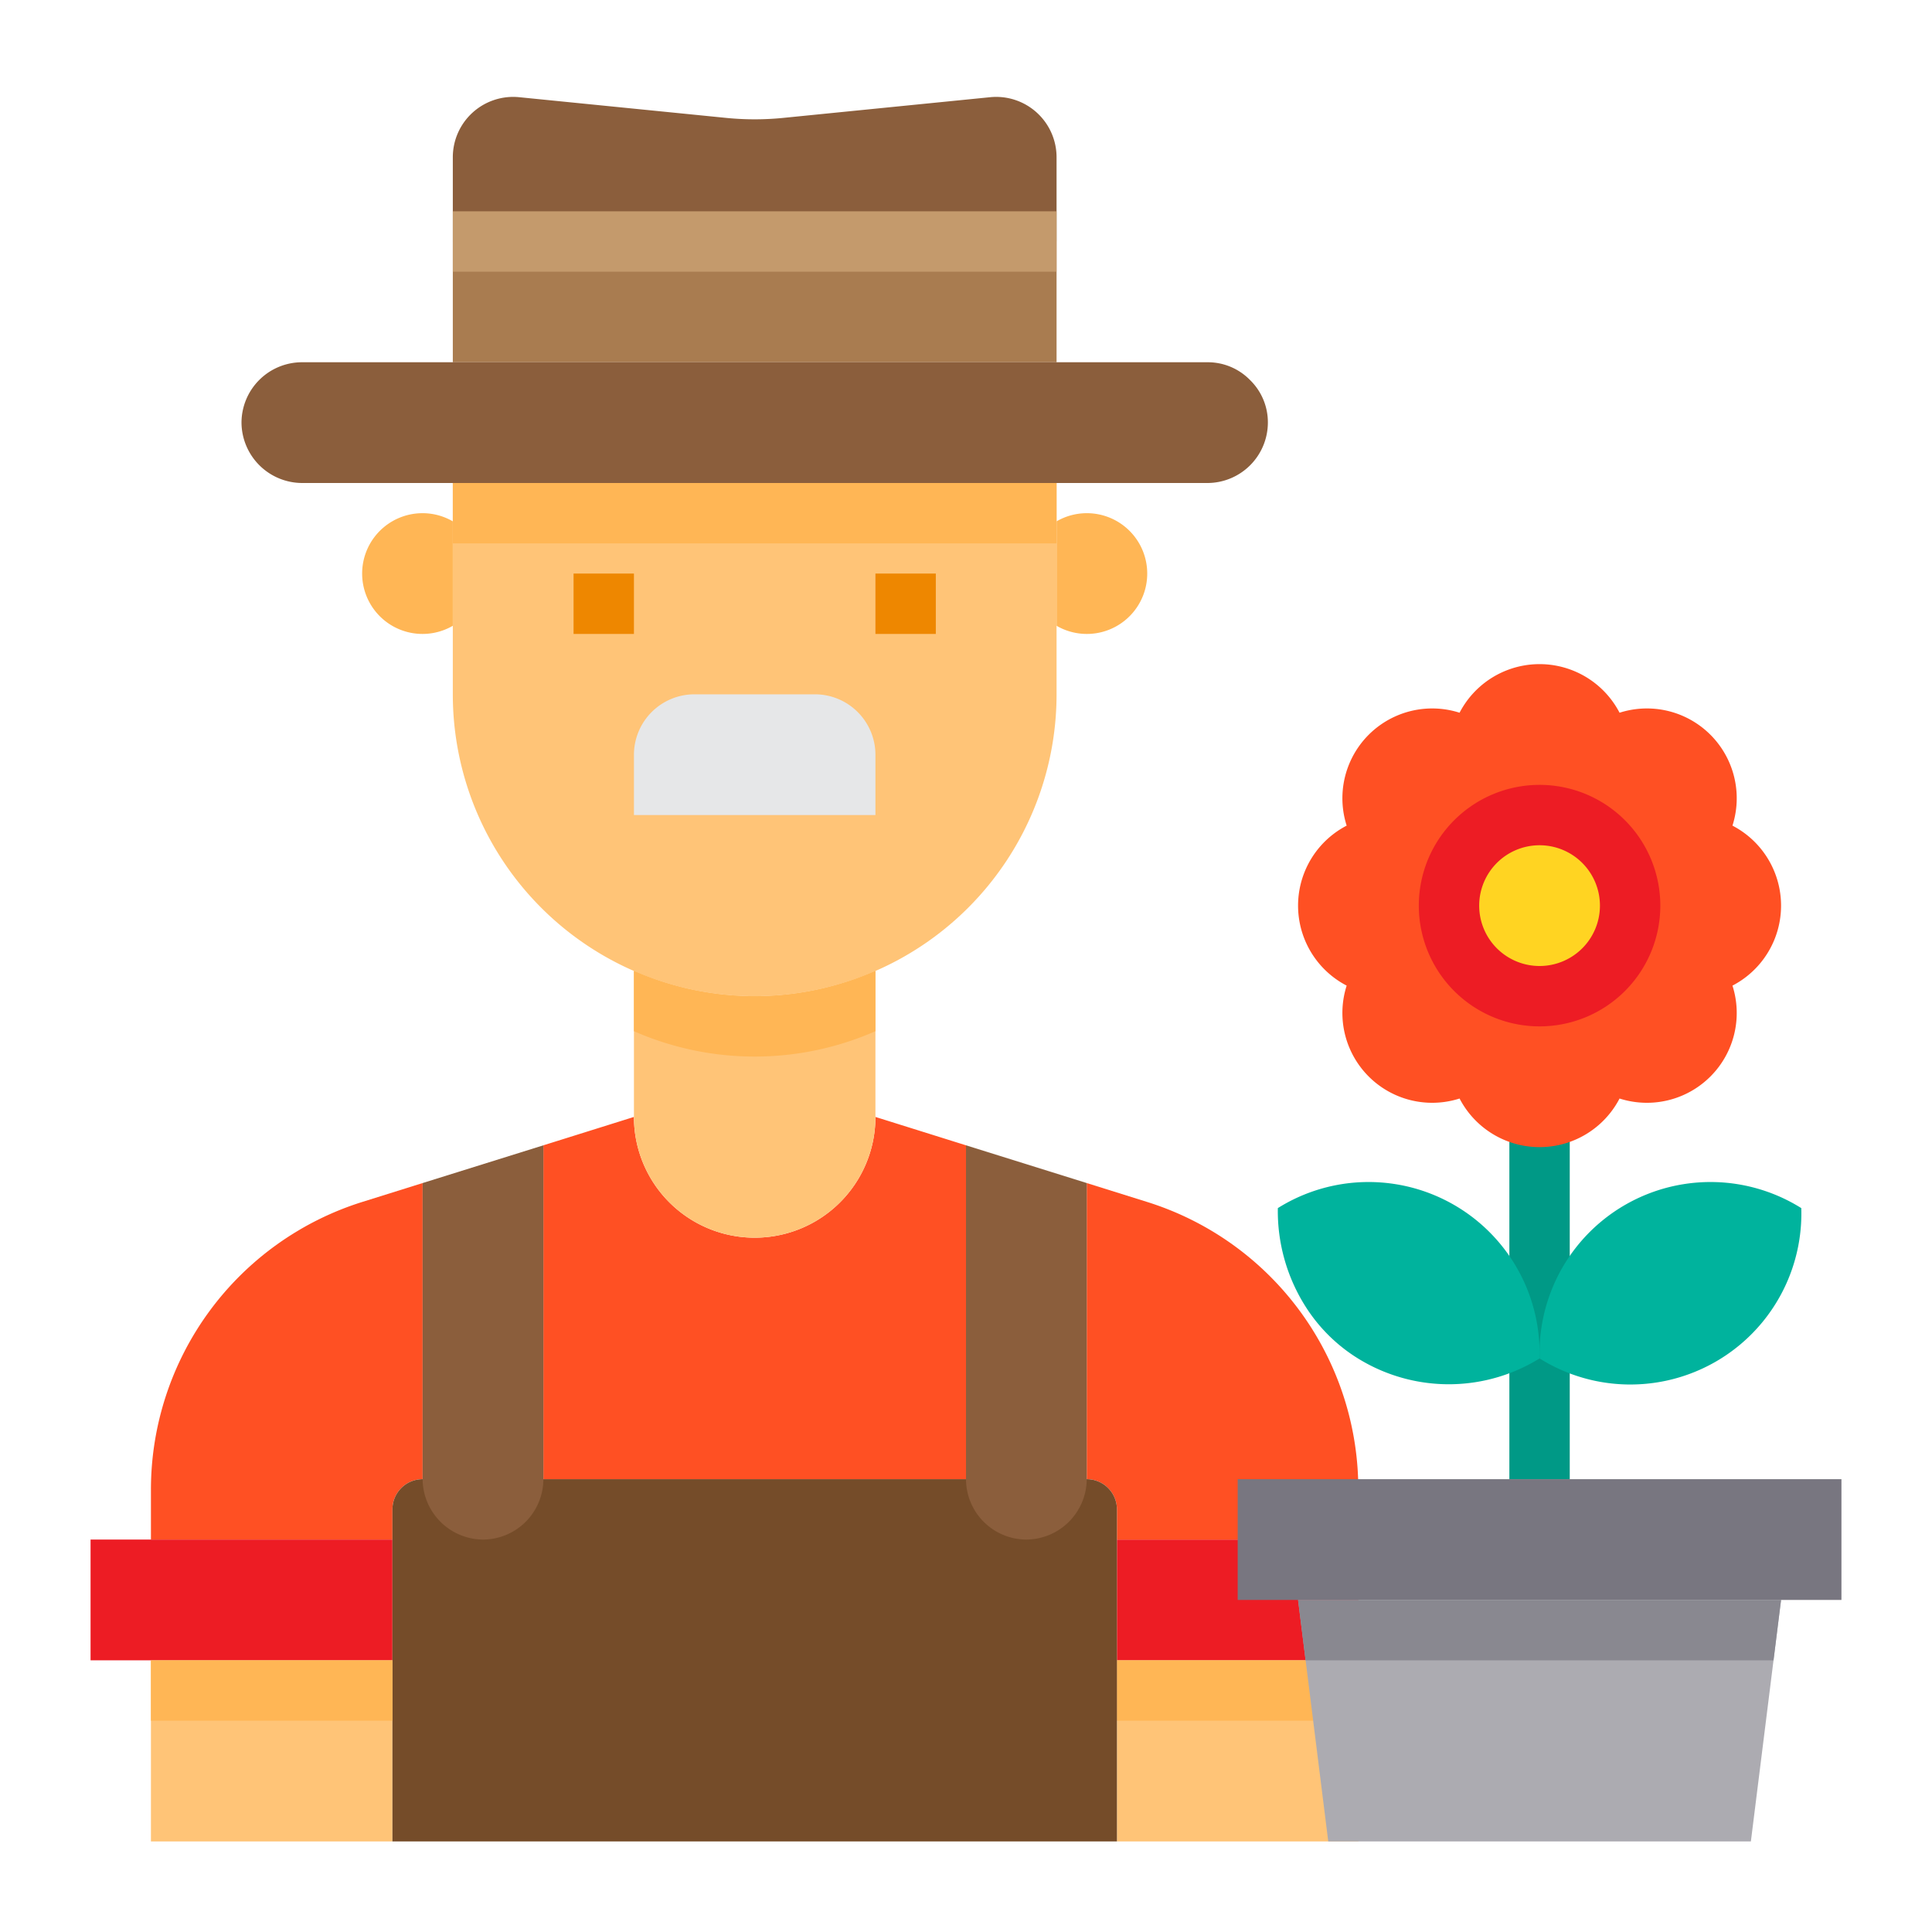 <svg height="512" viewBox="0 0 64 64" width="512" xmlns="http://www.w3.org/2000/svg"><g id="Gardener-2" data-name="Gardener"><path d="m50 37h2v12h-2z" fill="#009986"/><path d="m43.25 55h-6.25v6h7 1v-6z" fill="#ffc477"/><path d="m41 51h-4v4h6.25 1.75v-2-2z" fill="#ed1c24"/><path d="m44.99 49a9.973 9.973 0 0 0 -7.01-9.19l-1.98-.62v9.81a1 1 0 0 1 1 1v1h8v-1.65c0-.12 0-.24-.01-.35z" fill="#ff5023"/><path d="m37 55h8v2h-8z" fill="#ffb655"/><path d="m59.67 40.02a5.666 5.666 0 0 1 -8.67 4.98v-.09a5.664 5.664 0 0 1 8.67-4.89z" fill="#00b39d"/><path d="m57.39 32.65a2.975 2.975 0 0 1 -3.74 3.74 2.986 2.986 0 0 1 -5.3 0 2.975 2.975 0 0 1 -3.74-3.74 2.986 2.986 0 0 1 0-5.3 2.975 2.975 0 0 1 3.74-3.74 2.986 2.986 0 0 1 5.3 0 2.975 2.975 0 0 1 3.74 3.74 2.986 2.986 0 0 1 0 5.3z" fill="#ff5023"/><circle cx="51" cy="30" fill="#ffd422" r="3"/><path d="m51 44.91v.09a5.717 5.717 0 0 1 -5.83.11 5.444 5.444 0 0 1 -1.91-1.81 5.906 5.906 0 0 1 -.93-3.28 5.664 5.664 0 0 1 8.67 4.89z" fill="#00b39d"/><path d="m59 53-1 8h-14l-1-8z" fill="#acabb1"/><path d="m51 49h-6.01-3.99v2 2h2 2 2 12 2v-4z" fill="#787680"/><path d="m36 17a2 2 0 1 1 -1 3.73v-3.46a2 2 0 0 1 1-.27z" fill="#ffb655"/><path d="m35 16v7a10 10 0 0 1 -20 0v-7z" fill="#ffc477"/><path d="m15 8h20v4h-20z" fill="#a97c50"/><path d="m35 5.21v2.79h-20v-2.79a2 2 0 0 1 2.2-1.99l6.8.68a9.55 9.55 0 0 0 2 0l6.8-.68a2 2 0 0 1 2.2 1.99z" fill="#8b5e3c"/><path d="m32 37.94v11.06h-14v-11.06l3-.94a4 4 0 0 0 8 0z" fill="#ff5023"/><path d="m29 32.16v4.84a4 4 0 0 1 -8 0v-4.84a9.944 9.944 0 0 0 8 0z" fill="#ffc477"/><path d="m29 25v2h-8v-2a2.006 2.006 0 0 1 2-2h4a2.006 2.006 0 0 1 2 2z" fill="#e6e7e8"/><path d="m15 17.27v3.46a2 2 0 1 1 0-3.46z" fill="#ffb655"/><path d="m41.41 12.59a1.955 1.955 0 0 0 -1.41-.59h-30a2.006 2.006 0 0 0 -2 2 2.015 2.015 0 0 0 2 2h30a2.006 2.006 0 0 0 2-2 1.955 1.955 0 0 0 -.59-1.41z" fill="#8b5e3c"/><path d="m14 39.19v9.81a1 1 0 0 0 -1 1v1h-8v-1.65a9.989 9.989 0 0 1 7.02-9.54z" fill="#ff5023"/><path d="m5 55h8v6h-8z" fill="#ffc477"/><path d="m5 51h-2v4h2 8v-4z" fill="#ed1c24"/><path d="m29 32.16v2a9.944 9.944 0 0 1 -8 0v-2a9.944 9.944 0 0 0 8 0z" fill="#ffb655"/><path d="m15 16h20v2h-20z" fill="#ffb655"/><path d="m36 49h-22a1 1 0 0 0 -1 1v11h24v-11a1 1 0 0 0 -1-1z" fill="#754c29"/><path d="m32 49v-11.06l4 1.25v9.81a2.015 2.015 0 0 1 -2 2 2.006 2.006 0 0 1 -2-2z" fill="#8b5e3c"/><path d="m18 49a2.006 2.006 0 0 1 -2 2 2.015 2.015 0 0 1 -2-2v-9.81l4-1.25z" fill="#8b5e3c"/><path d="m5 55h8v2h-8z" fill="#ffb655"/><path d="m59 53-.25 2h-15.5l-.25-2z" fill="#898890"/><path d="m19 19h2v2h-2z" fill="#ee8700"/><path d="m29 19h2v2h-2z" fill="#ee8700"/><path d="m15 7h20v2h-20z" fill="#c49a6c"/><path d="m51 34a4 4 0 1 1 4-4 4 4 0 0 1 -4 4zm0-6a2 2 0 1 0 2 2 2 2 0 0 0 -2-2z" fill="#ed1c24"/></g></svg>